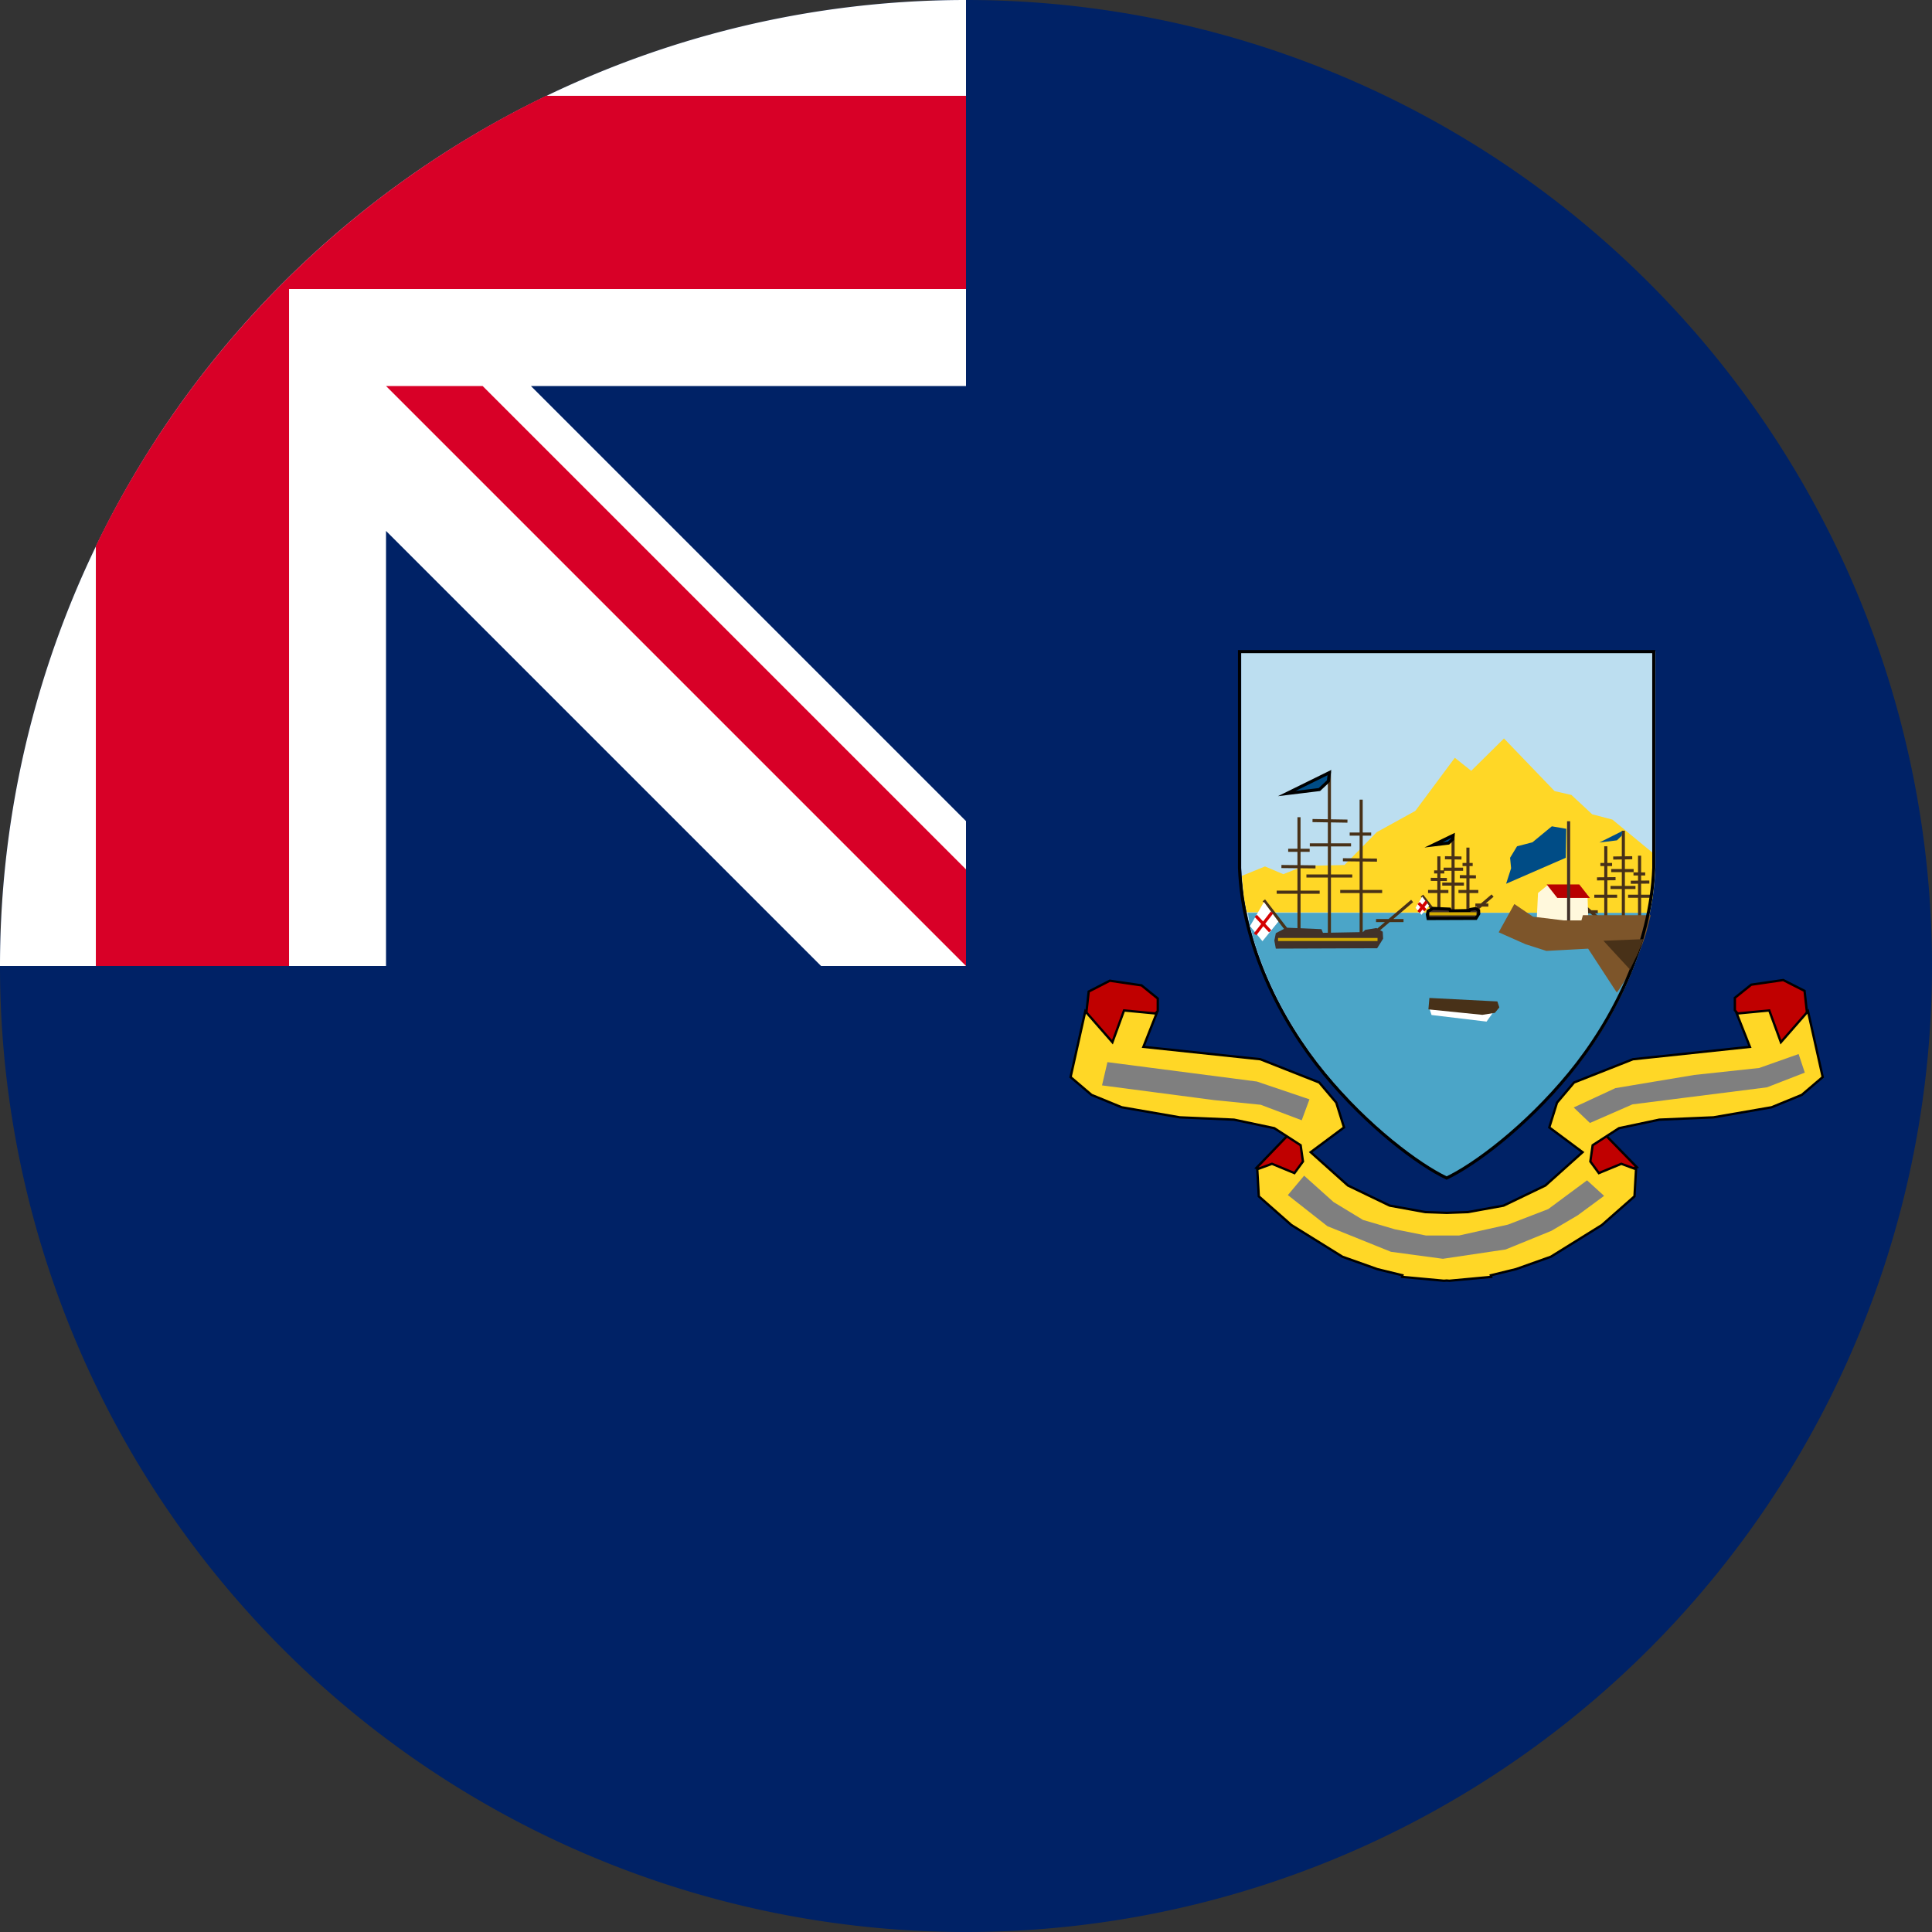 <?xml version="1.0" encoding="UTF-8"?> <svg xmlns="http://www.w3.org/2000/svg" xml:space="preserve" width="512" height="512" fill="none"><rect width="100%" height="100%" fill="#333333" stroke="none"/><path fill="#026" d="M512 256a256 256 0 1 1-512 0L256 0a256 256 0 0 1 256 256"></path><path fill="#026" d="M256 0v256H0A256 256 0 0 1 256 0"></path><path fill="#eee" d="M217.6 256H256v-38.4L140.7 102.3H256V0A256 256 0 0 0 0 256h102.3V140.7Z" style="fill:#fff;fill-opacity:1"></path><path fill="#d80027" d="M256 76.6V25.4H144.7A257 257 0 0 0 25.4 144.7V256h51.2V76.6Z"></path><path fill="#d80027" d="M256 230.4V256L102.3 102.3h25.6z"></path><g style="overflow:hidden"><path fill="#c00000" fill-rule="evenodd" stroke="#000" stroke-miterlimit="8" stroke-width=".616" d="m433.788 309.328-12.57-12.894-2.473 17.192ZM479.096 270.389l-.87-7.795-5.65-2.872-8.475 1.23-4.346 3.488v3.282l12.386 14.564ZM332.965 309.507l12.42-12.894 2.443 17.192zM287.657 270.568l.861-7.795 5.598-2.872 8.398 1.23 4.305 3.488v3.282l-12.273 14.564z"></path><path fill="#bcdef0" fill-rule="evenodd" d="M351.313 284.43c-11.674-14.19-21.61-34-22.378-54.473v-57.359h109.778v57.36c-.769 20.473-10.704 40.283-22.379 54.471-11.672 14.189-25.085 24.142-32.51 27.674-7.425-3.532-20.836-13.485-32.51-27.674Z"></path><path fill="#4ba5c8" fill-rule="evenodd" d="M330.726 241.903h106.196l-.468 3.258c-3.66 14.863-11.427 28.656-20.168 39.29-11.656 14.177-25.048 24.123-32.462 27.652-7.414-3.53-20.806-13.475-32.462-27.653-8.741-10.633-16.508-24.426-20.168-39.29Z"></path><path fill="#ffd726" fill-rule="evenodd" d="m398.571 195.7 13.408 13.95 4.47 1.025 5.49 5.12 5.364 1.407 10.854 8.96.376 5.562-.567 6.191-.781 3.988-106.783-.126-.756-3.862-.532-5.8 6.12-2.498 4.85 2.048 5.492-2.176 10.727-.256 8.556-8.703 10.215-5.632 10.47-14.078 4.344 3.455z"></path><path stroke="#483118" stroke-miterlimit="8" stroke-width=".821" d="M352.305 204.565v44.54M360.722 211.907v37.965M344.247 216.563v30.372M374.234 238.77l-11.541 9.806M334.935 238.59l5.838 7.54M366.286 236.262h-11.115M349.727 236.441h-11.39M364.916 227.94l-9.029-.095M358.366 232.143h-12.15M348.62 229.731l-9.03-.095M358.04 223.905h-10.928M363.373 221.04h-5.695M347.076 225.338h-5.695M357.09 217.608l-9.262-.15M371.949 243.963h-7.287"></path><path fill="#fff" fill-rule="evenodd" d="m331.263 245.43 3.695-6.392 3.827 5.193-4.223 5.194Z"></path><path fill="#413129" fill-rule="evenodd" d="m338.106 251.395 26.852-.098 1.584-2.532-.098-1.85-1.685-.975-2.973.487-.594.585-10.602.195-.396-.974-9.314-.39-2.774 1.461-.396 1.948z"></path><path stroke="#d40000" stroke-miterlimit="8" stroke-width=".821" d="m332.606 247.614 4.483-5.8M332.786 242.71l3.823 4.086"></path><path stroke="#d2aa00" stroke-miterlimit="8" stroke-width=".821" d="M338.695 248.977h26.365"></path><path fill="#004c86" fill-rule="evenodd" stroke="#000" stroke-miterlimit="8" stroke-width=".821" d="m352.305 204.744-11.282 5.551 8.628-1.057 2.39-2.247z"></path><path stroke="#483118" stroke-miterlimit="8" stroke-width=".821" d="M385.077 221.22v21.057M389.017 224.622v17.95M381.317 226.95v14.36M395.548 237.337l-5.456 4.636M376.84 237.337l2.76 3.564M391.766 236.262h-5.255M383.836 236.262h-5.384M391.138 232.367l-4.27-.045M387.955 234.292h-5.743M383.437 233.084l-4.27-.045M387.737 230.352h-5.166M390.276 229.099h-2.692M382.755 231.069h-2.693M387.307 227.379l-4.379-.071M394.433 239.844h-3.446"></path><path fill="#fff" fill-rule="evenodd" d="m375.138 240.58 1.759-2.975 1.823 2.418-2.011 2.417Z"></path><path fill="#413129" fill-rule="evenodd" stroke="#000" stroke-miterlimit="8" stroke-width=".821" d="m378.459 243.425 12.675-.047.749-1.225-.047-.895-.795-.472-1.404.236-.28.283-5.005.094-.186-.471-4.397-.189-1.31.707-.187.943z"></path><path stroke="#d40000" stroke-miterlimit="8" stroke-width=".821" d="m375.944 241.69 2.12-2.742M375.944 239.307l1.807 1.932"></path><path stroke="#d2aa00" stroke-miterlimit="8" stroke-width=".821" d="M378.81 242.172h12.464"></path><path fill="#004c86" fill-rule="evenodd" stroke="#000" stroke-miterlimit="8" stroke-width=".821" d="m385.077 221.398-5.193 2.507 3.972-.477 1.1-1.015z"></path><path stroke="#483118" stroke-miterlimit="8" stroke-width=".821" d="M430.206 220.145v24.247M425.55 224.264v20.668M434.504 226.77v16.535M418.208 238.77l6.282 5.338M422.506 237.516h6.05M431.46 237.516h6.2M423.222 232.911l4.916-.051M426.804 235.188h6.613M432.176 233.807l4.916-.052M426.983 230.71h5.949M424.117 229.099h3.1M432.892 231.606h3.1M427.52 227.39l5.042-.082M419.461 241.635h3.967"></path><path fill="#004c86" fill-rule="evenodd" d="m429.938 220.234-6.09 3.045 4.657-.58 1.29-1.232zM399.135 234.203l15.806-6.883c.045-2.56.09-5.118.133-7.677l-3.82-.662-5.138 4.235-4.083 1.06-1.845 3.044.265 2.78z"></path><path fill="#fff8dc" fill-rule="evenodd" d="m407.592 236.649-.398 8.182 13.79.296-.298-8.182-8.136.295-2.18-2.858Z"></path><path fill="#b80000" fill-rule="evenodd" d="m421.342 237.963-2.821-3.581h-8.64l2.82 3.581Z"></path><path stroke="#413129" stroke-miterlimit="8" stroke-width=".821" d="M415.7 217.638v27.246"></path><path fill="#7d552a" fill-rule="evenodd" d="m401.315 239.575 4.939 3.352 8.1.986h4.74l.396-1.38h17.969l-1.252 4.86a56.486 56.486 0 0 1-7.16 14.863l-.582.779-7.593-11.629-11.063.592-5.532-1.775-7.111-3.155z"></path><path fill="#fff" fill-rule="evenodd" d="m378.72 266.975 14.708 1.746 3.021-1.478-2.494 3.492-14.578-1.746z"></path><path fill="#483118" fill-rule="evenodd" d="m378.541 267.496 14.301 1.449 3.312-.527 1.19-1.448-.53-1.58-18.008-.922Z"></path><path stroke="#000" stroke-miterlimit="8" stroke-width=".821" d="M350.866 284.519c-11.675-14.189-21.61-33.999-22.378-54.472v-57.359h109.777v57.359c-.768 20.473-10.704 40.283-22.378 54.472-11.675 14.188-25.086 24.142-32.51 27.674-7.426-3.532-20.837-13.486-32.511-27.674Z"></path><path fill="#483118" fill-rule="evenodd" d="m435.49 248.887-1.339 3.596-2.184 4.463-7.044-7.64Z"></path><path fill="#ffd726" fill-rule="evenodd" stroke="#000" stroke-miterlimit="8" stroke-width=".616" d="m297.88 267.78 8.622.822-3.489 8.825 30.995 3.284 15.601 6.158 4.516 5.337 2.053 6.568-8.827 6.568 9.853 8.825 11.085 5.337 9.433 1.715 5.654.202 5.654-.202 9.434-1.715 11.084-5.337 9.853-8.825-8.826-6.568 2.052-6.568 4.516-5.337 15.6-6.158 30.997-3.284-3.49-8.825 8.622-.821 3.079 8.415 7.184-8.21 3.9 17.446-5.542 4.72-8.006 3.285-15.395 2.668-14.369.616-10.674 2.258-6.98 4.515-.615 4.31 2.258 3.08 5.953-2.464 3.9 1.437-.41 7.184-8.622 7.594-13.548 8.416-9.237 3.284-6.67 1.63.101.422-11.084 1.026-.719-.06-.718.06-11.085-1.026.1-.422-6.669-1.63-9.237-3.284-13.548-8.416-8.621-7.594-.41-7.184 3.9-1.437 5.952 2.463 2.258-3.078-.615-4.31-6.98-4.516-10.674-2.258-14.369-.616-15.395-2.668-8.005-3.284-5.543-4.72 3.9-17.447 7.185 8.21Z"></path><path fill="#7f7f7f" fill-rule="evenodd" d="m293.48 281.48-1.436 6.16 29.746 3.902 12.308 1.232 10.872 4.107 2.053-5.544-13.95-4.723zM417.044 293.493l11.062-5.131 20.891-3.49 17.208-1.846 10.446-3.695 1.639 4.926-10.038 3.9-21.098 2.668-14.543 1.847-11.266 4.926zM345.606 311.566l-4.314 5.147 10.476 8.234 16.845 6.793 13.762 1.853 16.639-2.47 12.12-4.94 6.984-4.118 6.984-5.146-4.52-4.118-10.27 7.617-10.682 4.117-12.94 2.882h-8.833l-8.218-1.646-8.422-2.47-7.805-4.736z"></path></g></svg> 